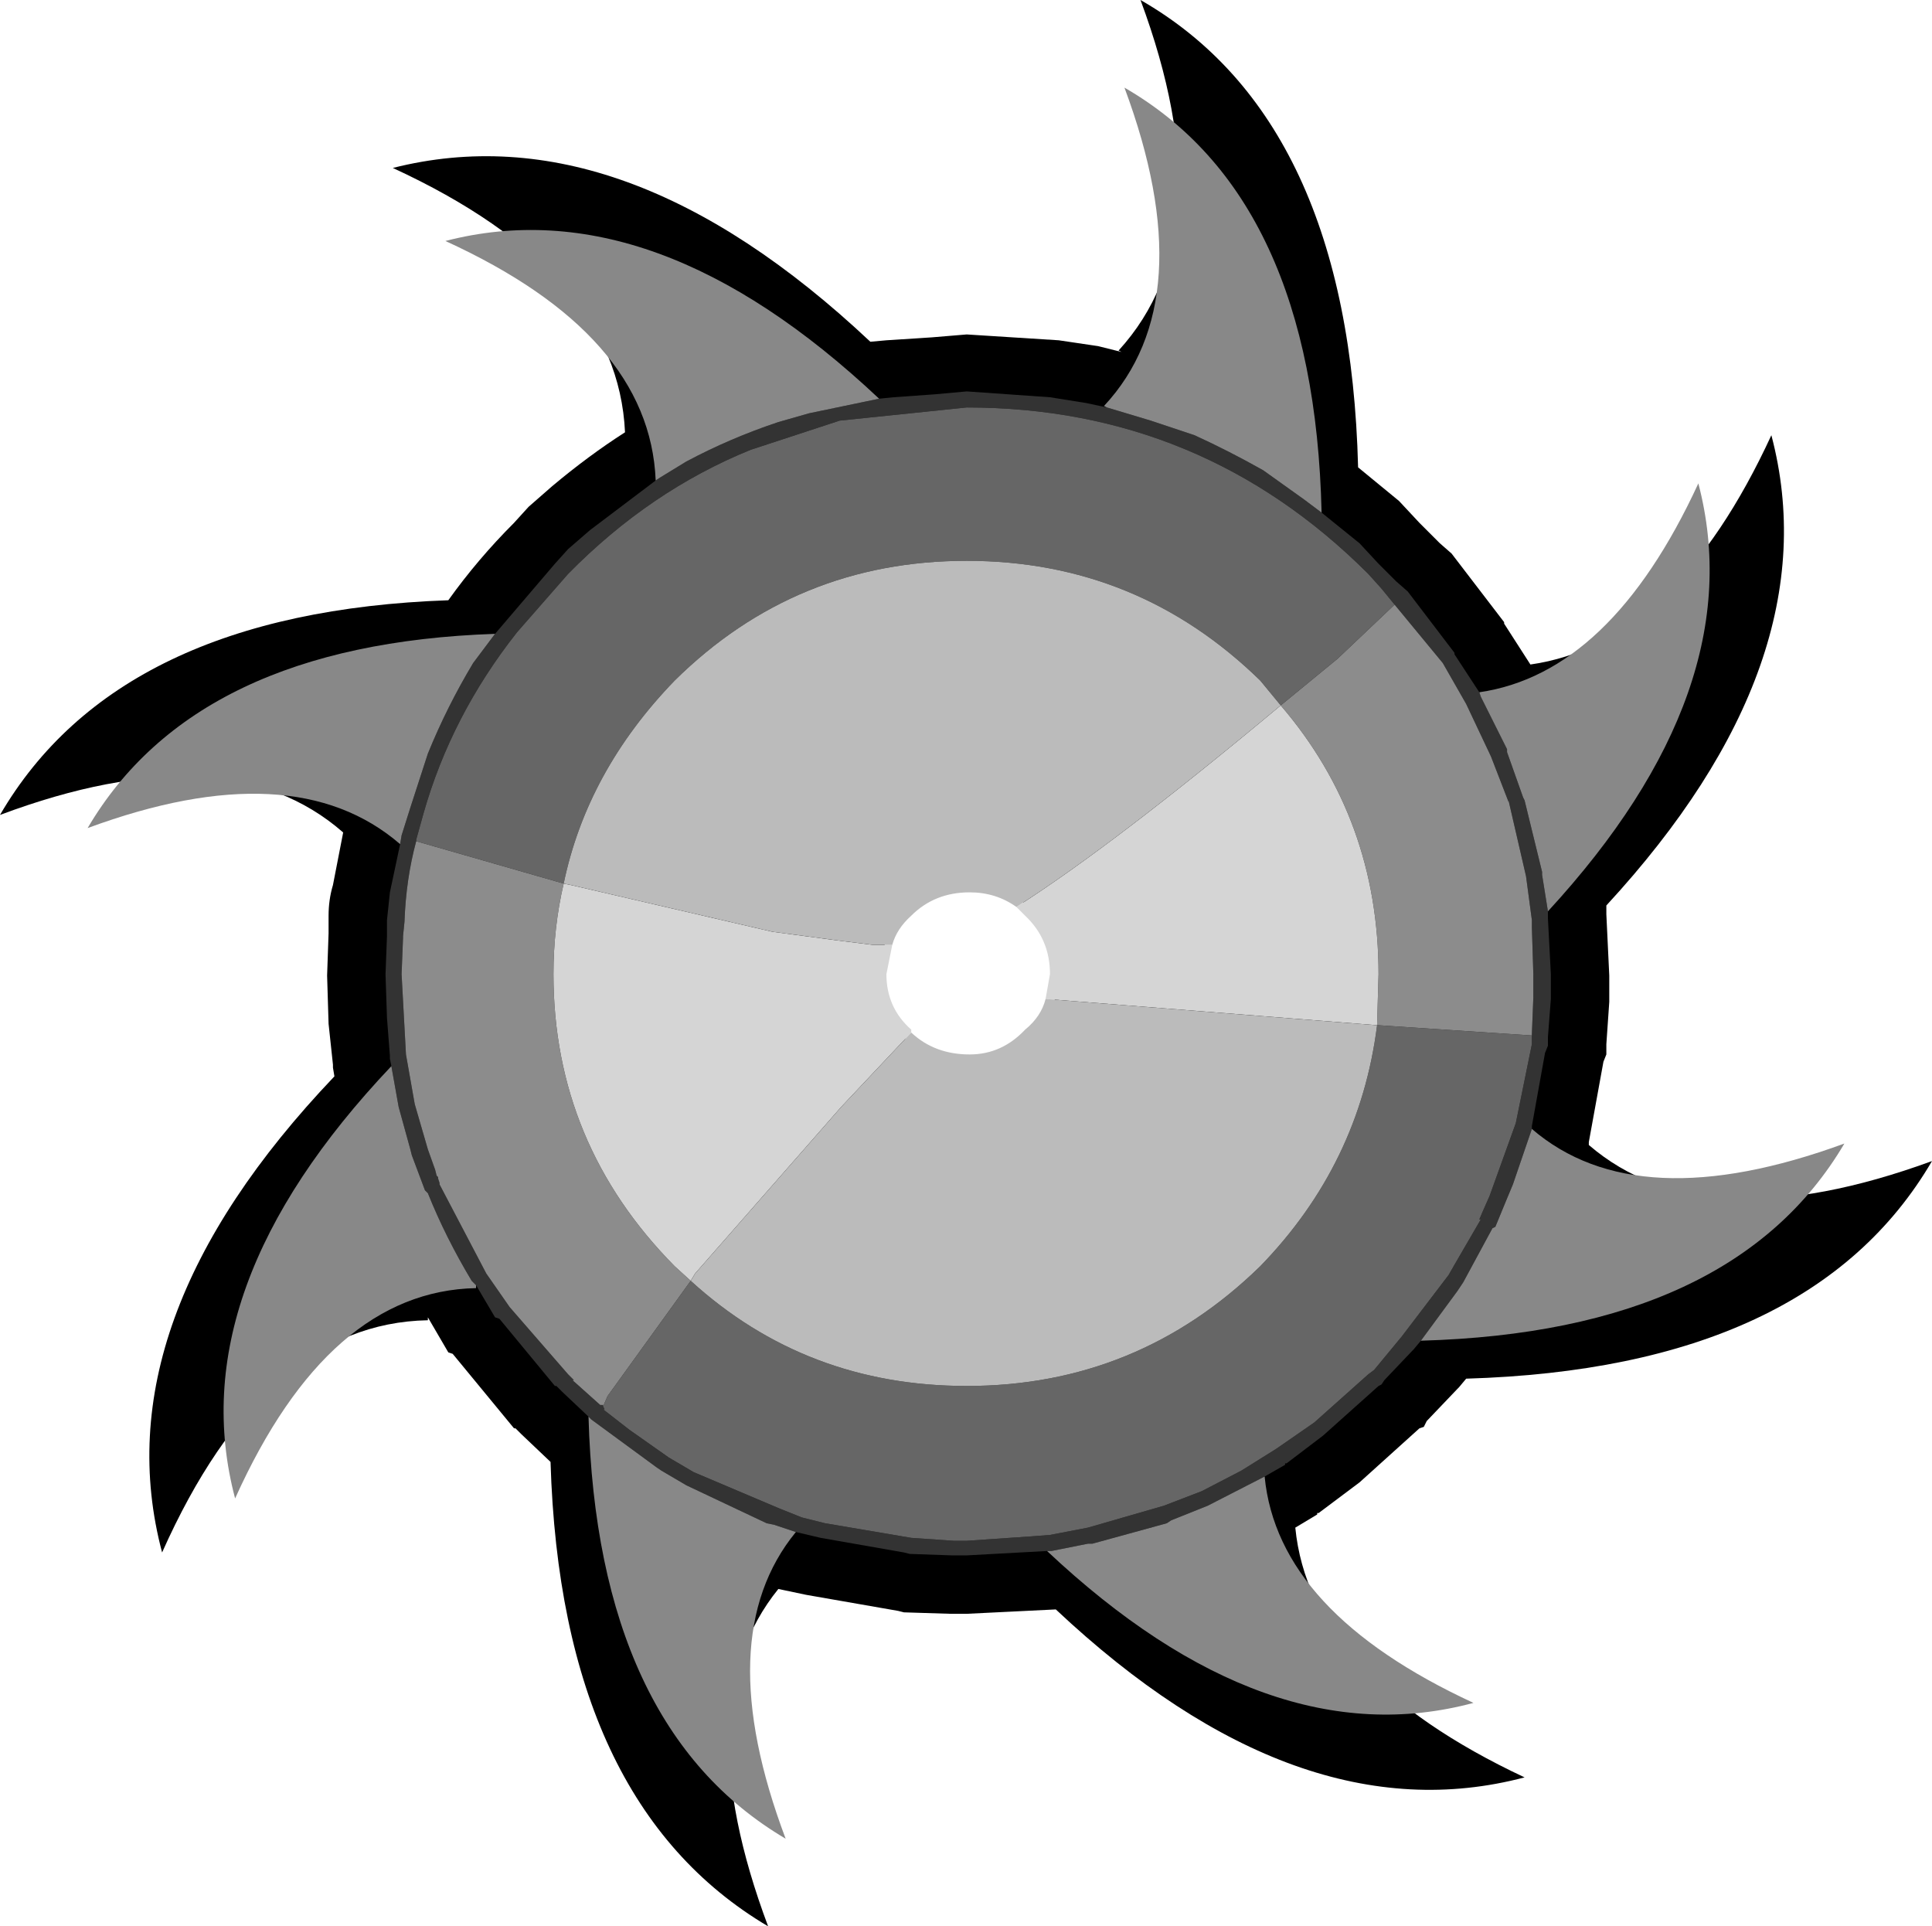 <?xml version="1.0" encoding="UTF-8" standalone="no"?>
<svg xmlns:xlink="http://www.w3.org/1999/xlink" height="65.95px" width="66.15px" xmlns="http://www.w3.org/2000/svg">
  <g transform="matrix(1.0, 0.0, 0.0, 1.0, -0.95, 6.1)">
    <use data-characterId="1746" height="65.95" transform="matrix(1.0, 0.0, 0.0, 1.0, 0.95, -6.1)" width="66.15" xlink:href="#shape0"/>
  </g>
  <defs>
    <g id="shape0" transform="matrix(1.0, 0.0, 0.0, 1.0, -0.95, 6.1)">
      <path d="M49.55 11.8 L50.1 12.35 50.25 12.5 50.65 12.85 52.45 15.2 52.45 15.25 53.35 16.65 Q58.3 15.95 61.6 8.8 63.65 16.55 55.95 24.9 L55.95 25.2 56.05 27.3 56.05 28.15 56.05 28.2 55.95 29.65 55.95 29.7 55.95 29.9 55.95 30.0 55.85 30.25 55.35 33.0 55.35 33.1 Q59.3 36.5 67.1 33.65 62.95 40.75 51.15 41.1 L50.9 41.4 50.85 41.45 49.8 42.55 49.7 42.75 49.55 42.8 47.5 44.65 46.1 45.7 46.05 45.7 46.05 45.75 45.3 46.2 Q45.8 51.3 53.15 54.75 45.4 56.8 37.1 49.0 L34.05 49.15 33.55 49.15 33.5 49.15 31.9 49.1 31.7 49.05 28.55 48.5 27.6 48.3 Q24.4 52.25 27.25 59.85 20.15 55.65 19.8 43.95 L18.8 43.0 18.6 42.8 18.55 42.8 16.45 40.25 16.3 40.2 15.6 39.0 15.6 39.1 Q10.0 39.2 6.5 47.05 4.4 39.15 12.4 30.75 L12.35 30.45 12.35 30.35 12.2 28.95 12.15 27.3 12.2 25.85 12.2 25.5 12.2 25.25 Q12.2 24.7 12.35 24.2 L12.7 22.4 Q8.7 18.9 0.95 21.8 5.0 14.85 16.3 14.45 17.3 13.05 18.55 11.8 L19.05 11.25 19.85 10.55 Q21.1 9.5 22.35 8.7 22.1 3.2 14.4 -0.35 22.3 -2.35 30.75 5.6 L31.3 5.55 32.85 5.45 34.05 5.35 37.2 5.55 38.55 5.75 39.35 5.95 39.25 5.9 Q42.95 1.85 40.0 -6.1 47.15 -2.0 47.45 9.9 L48.85 11.05 49.55 11.8 M37.05 28.2 L37.2 27.3 Q37.2 25.95 36.25 25.1 L35.95 24.75 Q35.15 24.2 34.15 24.2 32.85 24.2 31.95 25.1 31.4 25.55 31.25 26.2 L31.05 27.3 Q31.05 28.55 31.95 29.35 L31.95 29.5 Q32.85 30.3 34.15 30.3 35.4 30.3 36.25 29.35 36.85 28.85 37.05 28.2" fill="#000000" fill-rule="evenodd" stroke="none"/>
      <path d="M38.85 7.85 L40.35 8.3 41.85 8.8 Q43.05 9.35 44.2 10.0 L45.6 11.0 46.2 11.45 47.5 12.5 48.15 13.2 48.65 13.7 48.75 13.8 49.15 14.15 50.75 16.25 50.75 16.3 51.6 17.6 51.65 17.75 52.55 19.55 52.55 19.65 53.1 21.2 53.15 21.3 53.75 23.75 53.75 23.85 53.95 25.1 53.95 25.35 54.05 27.25 54.05 28.05 54.05 28.1 53.95 29.4 53.95 29.45 53.95 29.65 53.95 29.7 53.85 29.95 53.4 32.45 53.4 32.55 52.75 34.45 52.5 35.05 52.15 35.9 52.05 35.95 51.05 37.8 50.85 38.1 49.6 39.8 49.35 40.1 49.3 40.15 48.35 41.15 48.25 41.3 48.15 41.35 46.25 43.05 45.0 44.0 44.95 44.0 44.95 44.05 44.25 44.45 42.3 45.45 41.05 45.95 40.9 46.05 38.35 46.75 38.2 46.75 36.95 47.0 36.85 47.0 36.8 47.0 34.05 47.15 33.6 47.15 33.55 47.15 32.1 47.1 31.9 47.05 29.05 46.55 28.2 46.35 27.45 46.1 27.2 46.05 24.45 44.75 23.6 44.25 23.45 44.15 21.2 42.5 21.1 42.4 20.2 41.55 20.0 41.35 19.95 41.35 18.05 39.05 17.9 39.0 17.25 37.9 17.15 37.8 17.1 37.75 Q16.2 36.25 15.6 34.75 L15.5 34.65 15.05 33.45 15.0 33.25 14.6 31.8 14.35 30.4 14.3 30.15 14.3 30.05 14.2 28.75 14.15 27.25 14.2 25.95 14.2 25.65 14.2 25.4 14.3 24.45 14.65 22.8 14.7 22.5 15.0 21.55 15.6 19.7 Q16.25 18.1 17.15 16.6 L17.75 15.8 17.9 15.6 19.95 13.2 20.4 12.7 21.15 12.05 23.4 10.35 23.55 10.25 24.45 9.7 Q25.95 8.9 27.6 8.35 L28.65 8.05 31.05 7.55 31.55 7.5 32.95 7.4 34.05 7.3 36.9 7.5 38.15 7.7 38.85 7.85 M48.7 14.6 L48.25 14.05 47.8 13.55 Q42.1 7.85 34.05 7.85 L29.7 8.3 26.65 9.3 Q23.2 10.7 20.4 13.55 L18.65 15.55 Q16.4 18.4 15.45 21.75 L15.2 22.65 15.2 22.7 Q14.85 24.0 14.8 25.45 L14.75 25.95 14.75 26.0 14.7 27.25 14.85 30.0 15.15 31.7 15.6 33.25 15.85 33.95 15.9 34.15 15.95 34.2 15.95 34.25 16.0 34.4 16.0 34.45 17.6 37.5 18.4 38.65 20.4 40.95 20.6 41.15 20.55 41.15 21.5 42.0 21.6 42.0 21.6 42.05 21.65 42.15 21.6 42.15 22.5 42.85 23.85 43.8 24.7 44.3 27.65 45.55 28.4 45.85 29.2 46.05 32.15 46.55 33.6 46.65 34.05 46.65 36.25 46.5 36.9 46.45 38.2 46.2 40.8 45.45 42.1 44.95 43.45 44.25 44.65 43.5 45.95 42.6 47.8 40.95 48.0 40.8 48.95 39.65 50.55 37.55 50.75 37.2 51.65 35.65 51.6 35.65 51.75 35.3 51.95 34.85 52.85 32.35 53.4 29.65 53.4 29.35 53.4 29.3 53.45 28.05 53.45 27.25 53.4 25.65 53.4 25.4 53.2 23.9 52.6 21.3 52.6 21.35 52.0 19.8 51.15 18.0 50.95 17.65 50.35 16.6 48.7 14.6" fill="#333333" fill-rule="evenodd" stroke="none"/>
      <path d="M48.7 14.6 L46.75 16.45 44.8 18.05 44.1 17.2 Q39.9 13.1 34.05 13.1 28.2 13.1 24.05 17.2 21.05 20.3 20.25 24.15 L15.2 22.7 15.2 22.65 15.45 21.75 Q16.4 18.4 18.65 15.55 L20.4 13.55 Q23.2 10.7 26.65 9.3 L29.7 8.3 34.05 7.85 Q42.1 7.85 47.8 13.55 L48.25 14.05 48.7 14.6 M48.1 29.0 L48.15 29.0 53.4 29.35 53.4 29.65 52.85 32.35 51.95 34.85 51.75 35.3 51.6 35.65 51.65 35.65 50.75 37.2 50.55 37.55 48.95 39.65 48.0 40.8 47.8 40.95 45.95 42.6 44.65 43.5 43.45 44.25 42.1 44.95 40.8 45.45 38.2 46.2 36.9 46.45 36.25 46.5 34.05 46.65 33.6 46.65 32.15 46.55 29.2 46.05 28.4 45.85 27.65 45.55 24.7 44.3 23.85 43.8 22.5 42.85 21.6 42.15 21.65 42.15 21.6 42.05 21.75 41.7 24.6 37.75 Q28.55 41.35 34.05 41.35 39.9 41.35 44.1 37.25 47.5 33.75 48.1 29.0" fill="#666666" fill-rule="evenodd" stroke="none"/>
      <path d="M44.8 18.05 L46.75 16.45 48.7 14.6 50.35 16.6 50.95 17.65 51.15 18.0 52.0 19.8 52.6 21.35 52.6 21.3 53.2 23.9 53.4 25.4 53.4 25.65 53.45 27.25 53.45 28.05 53.4 29.3 53.4 29.35 48.15 29.0 48.1 29.0 48.15 27.25 Q48.15 21.95 44.8 18.05 M15.2 22.7 L20.25 24.15 Q19.9 25.65 19.9 27.25 19.9 33.05 24.05 37.25 L24.6 37.75 21.75 41.7 21.6 42.05 21.6 42.0 21.5 42.0 20.55 41.15 20.6 41.15 20.4 40.95 18.4 38.65 17.6 37.5 16.0 34.45 16.0 34.4 15.95 34.25 15.95 34.2 15.9 34.15 15.85 33.95 15.6 33.25 15.15 31.7 14.85 30.0 14.7 27.25 14.75 26.0 14.75 25.95 14.8 25.45 Q14.85 24.0 15.2 22.7" fill="#8c8c8c" fill-rule="evenodd" stroke="none"/>
      <path d="M44.8 18.05 Q48.15 21.95 48.15 27.25 L48.1 29.0 36.75 28.1 36.9 27.25 Q36.9 26.05 36.05 25.25 L35.75 24.95 Q39.05 22.85 44.8 18.05 M20.25 24.15 L20.5 24.2 27.4 25.8 29.65 26.1 30.85 26.25 30.95 26.25 31.5 26.25 31.3 27.25 Q31.3 28.4 32.15 29.15 L32.15 29.25 29.75 31.8 24.75 37.5 24.6 37.75 24.05 37.25 Q19.9 33.05 19.9 27.25 19.9 25.65 20.25 24.15" fill="#d5d5d5" fill-rule="evenodd" stroke="none"/>
      <path d="M20.25 24.15 Q21.05 20.3 24.05 17.2 28.2 13.1 34.05 13.1 39.9 13.1 44.1 17.2 L44.8 18.05 Q39.05 22.85 35.75 24.95 35.05 24.45 34.15 24.45 32.95 24.45 32.15 25.25 31.65 25.7 31.5 26.25 L30.95 26.25 30.85 26.25 29.65 26.1 27.4 25.8 20.5 24.2 20.25 24.15 M48.1 29.0 Q47.5 33.75 44.1 37.25 39.9 41.35 34.05 41.35 28.55 41.35 24.6 37.75 L24.75 37.5 29.75 31.8 32.15 29.25 Q32.95 30.0 34.15 30.0 35.25 30.0 36.05 29.15 36.6 28.7 36.75 28.1 L48.1 29.0" fill="#bbbbbb" fill-rule="evenodd" stroke="none"/>
      <path d="M46.2 11.45 L45.6 11.0 44.2 10.0 Q43.05 9.35 41.85 8.8 L40.35 8.3 38.85 7.85 38.75 7.8 Q42.15 4.15 39.45 -3.1 45.95 0.65 46.2 11.45 M31.05 7.55 L28.65 8.05 27.6 8.35 Q25.95 8.9 24.45 9.7 L23.55 10.25 23.4 10.35 Q23.2 5.35 16.2 2.15 23.35 0.3 31.05 7.55 M17.9 15.6 L17.75 15.8 17.15 16.6 Q16.25 18.1 15.6 19.7 L15.0 21.55 14.7 22.5 14.65 22.8 Q11.0 19.65 3.95 22.25 7.65 15.95 17.9 15.6 M14.35 30.4 L14.6 31.8 15.0 33.25 15.05 33.45 15.5 34.65 15.6 34.75 Q16.2 36.25 17.1 37.75 L17.15 37.8 17.25 37.9 17.25 38.0 Q12.2 38.1 9.0 45.2 7.1 38.05 14.35 30.4 M21.1 42.4 L21.2 42.5 23.45 44.15 23.6 44.25 24.45 44.75 27.2 46.05 27.45 46.1 28.2 46.35 Q25.25 49.95 27.85 56.85 21.4 53.05 21.1 42.4 M36.8 47.0 L36.85 47.0 36.95 47.0 38.2 46.75 38.35 46.75 40.9 46.05 41.05 45.95 42.3 45.45 44.25 44.45 Q44.7 49.1 51.4 52.2 44.35 54.1 36.8 47.0 M49.6 39.8 L50.85 38.1 51.05 37.8 52.05 35.95 52.15 35.9 52.5 35.05 52.75 34.45 53.4 32.55 Q57.0 35.65 64.1 33.05 60.3 39.5 49.6 39.8 M53.95 25.1 L53.75 23.85 53.75 23.75 53.15 21.3 53.1 21.2 52.55 19.65 52.55 19.55 51.65 17.75 51.6 17.6 Q56.1 16.95 59.1 10.45 60.95 17.5 53.95 25.1" fill="#888888" fill-rule="evenodd" stroke="none"/>
    </g>
  </defs>
</svg>
